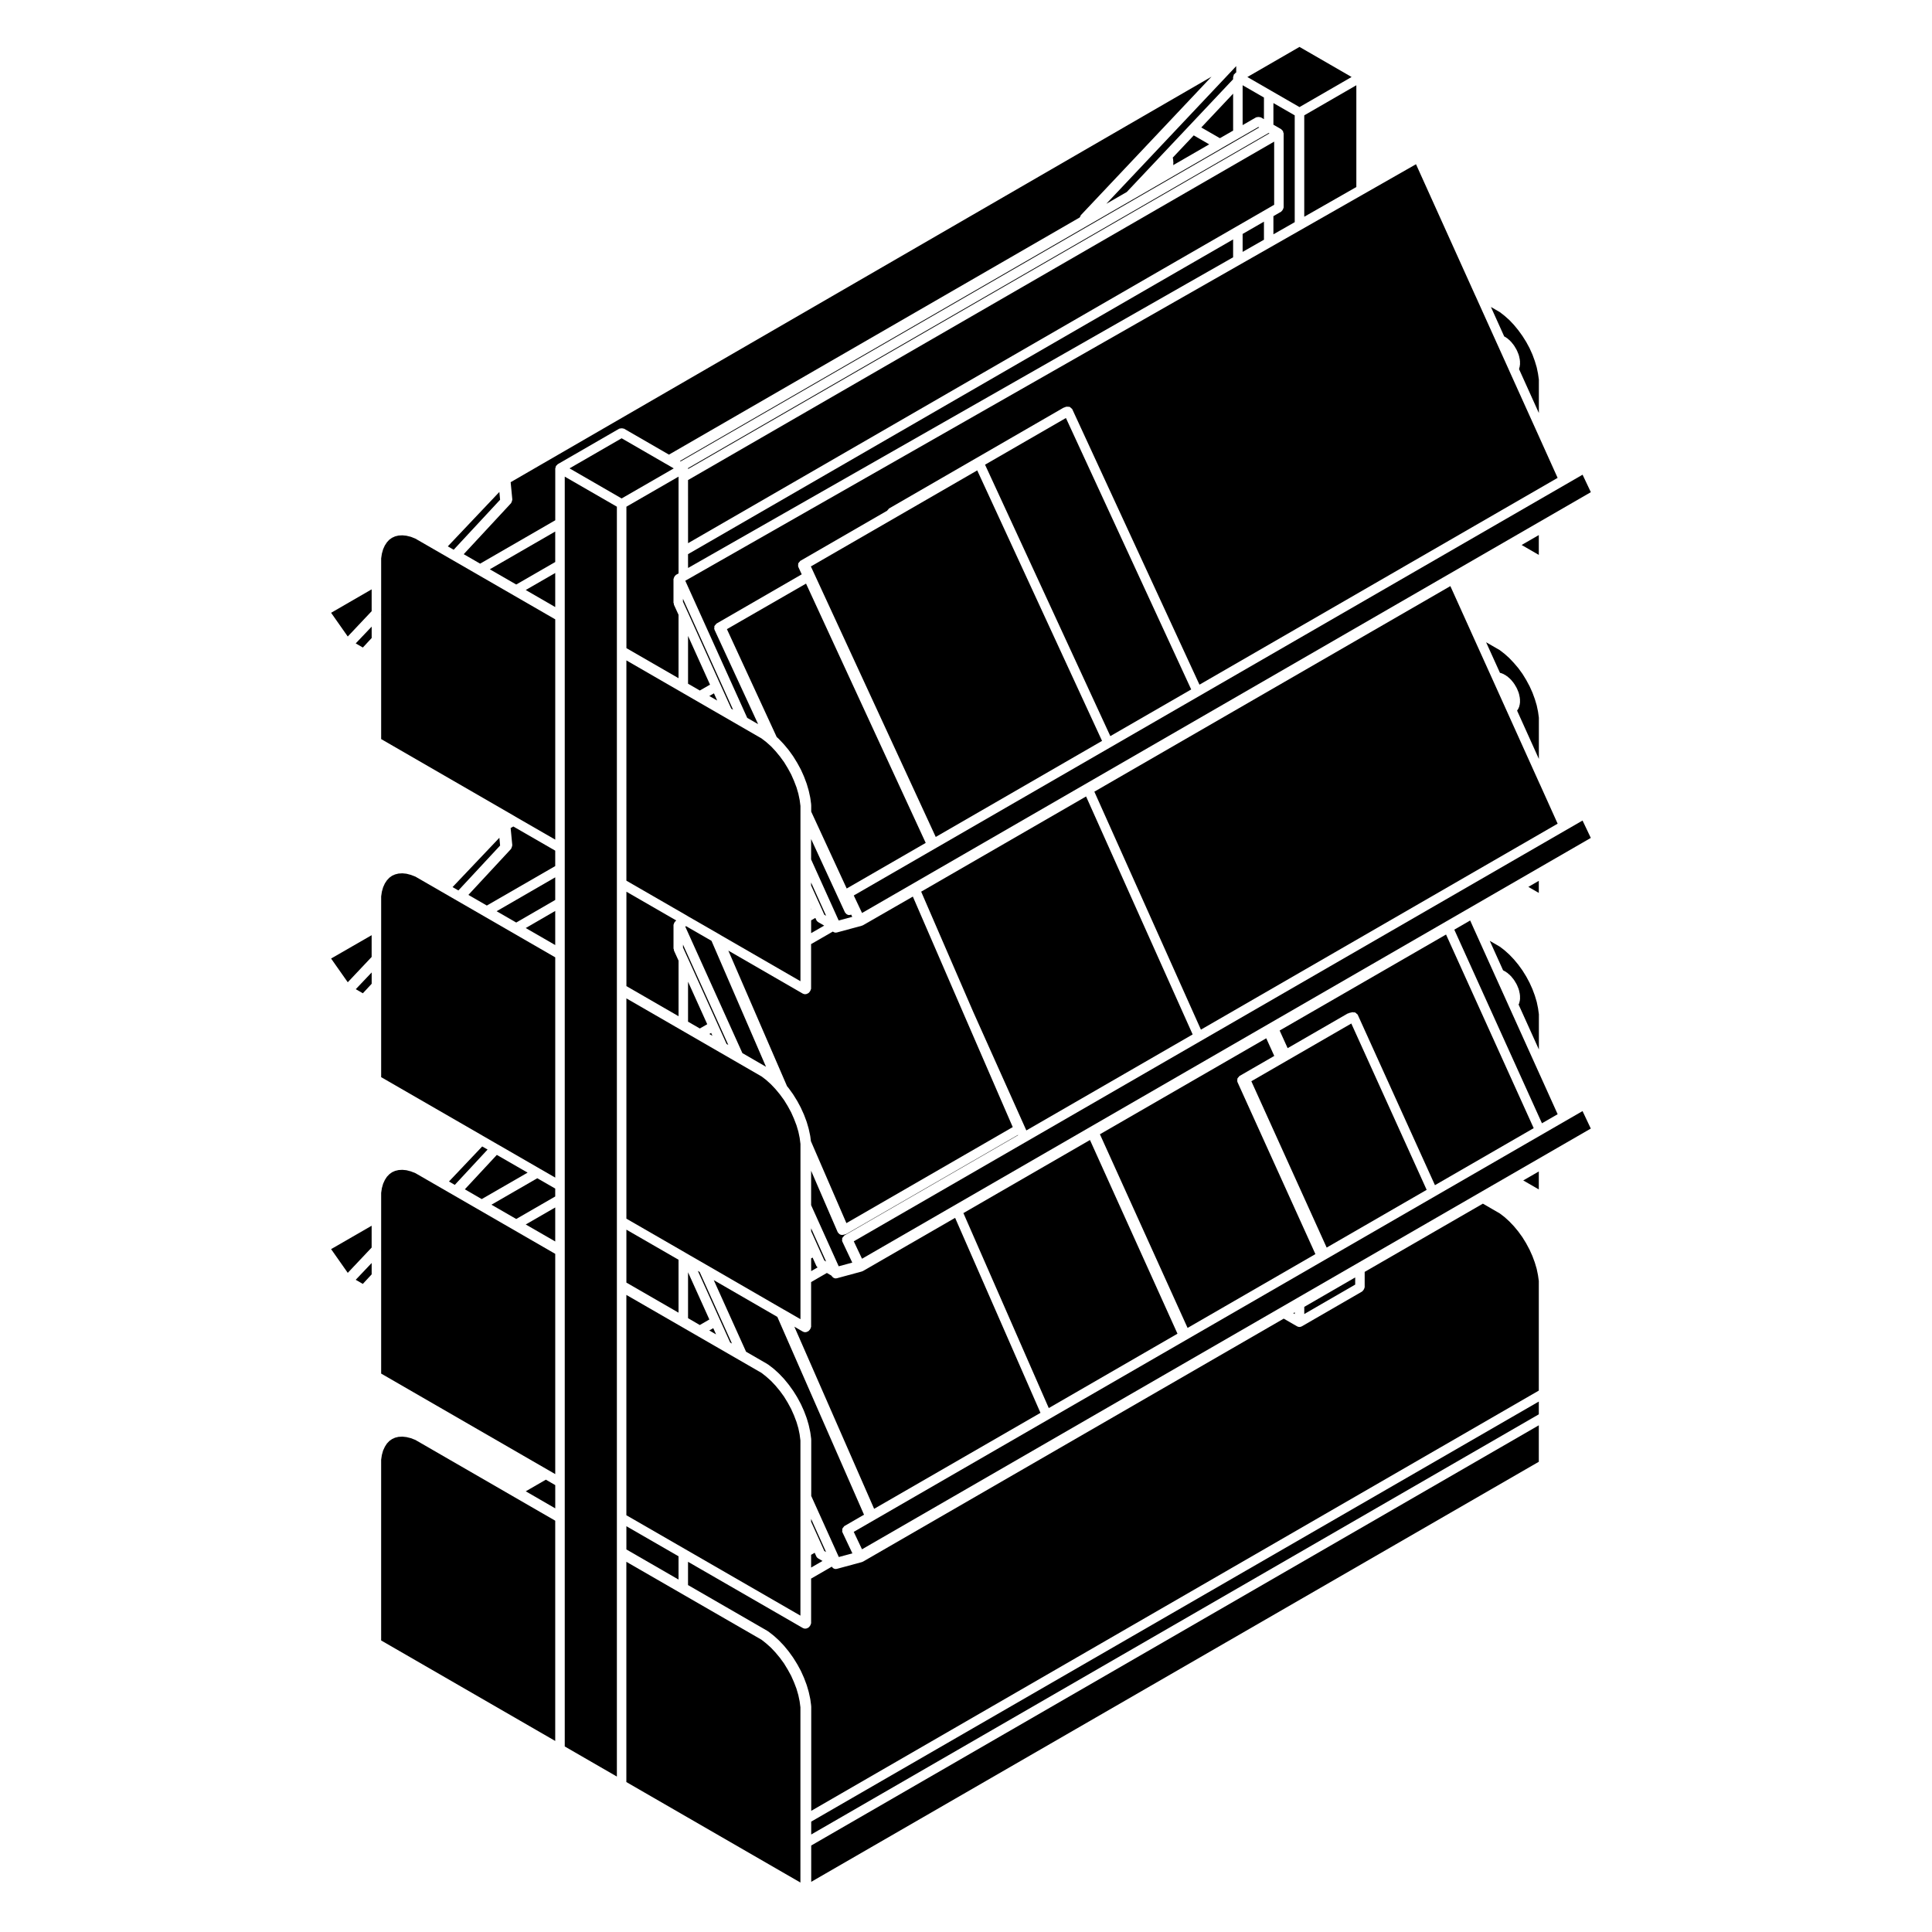 <?xml version="1.0" encoding="UTF-8"?>
<!-- Uploaded to: SVG Repo, www.svgrepo.com, Generator: SVG Repo Mixer Tools -->
<svg fill="#000000" width="800px" height="800px" version="1.1" viewBox="144 144 512 512" xmlns="http://www.w3.org/2000/svg">
 <g>
  <path d="m329.46 416.56 1.965-1.129-5.086-11.266v10.59z"/>
  <path d="m551.8 377.43-2.773 1.605 2.773 1.594z"/>
  <path d="m534.68 390.33-1.07-2.391-4.203 2.434 23.227 51.309 4.16-2.402-4.574-10.137-0.309-0.664v-0.012l-8.047-17.809-0.355-0.793-2.902-6.422-0.004-0.004-0.344-0.758v-0.004l-0.004-0.008-5.356-11.867z"/>
  <path d="m563.39 361.45-193.13 111.51 2.18 4.617 193.14-111.52z"/>
  <path d="m342.02 334.24 2.891 1.668-11.562-25.023c-0.02-0.031 0.004-0.066-0.004-0.098-0.016-0.039-0.055-0.059-0.07-0.102-0.035-0.117 0.039-0.215 0.047-0.332 0-0.125-0.051-0.25-0.012-0.371 0.02-0.055 0.051-0.09 0.074-0.141 0.066-0.133 0.172-0.207 0.277-0.312 0.082-0.086 0.102-0.207 0.203-0.266l22.602-13.059-0.898-1.949c-0.012-0.035 0.012-0.07 0-0.105-0.02-0.039-0.059-0.059-0.07-0.105-0.031-0.109 0.039-0.211 0.039-0.316 0-0.133-0.039-0.25 0-0.371 0.016-0.059 0.051-0.102 0.074-0.152 0.066-0.125 0.172-0.203 0.273-0.309 0.082-0.082 0.102-0.203 0.203-0.262l23.027-13.301c0.059-0.137 0.168-0.211 0.277-0.312 0.082-0.086 0.102-0.207 0.203-0.266l46.266-26.723c0.059-0.035 0.117 0 0.176-0.023 0.055-0.023 0.082-0.09 0.137-0.105l0.551-0.141c0.105-0.031 0.207 0.047 0.312 0.047 0.133 0 0.25-0.047 0.379-0.004 0.055 0.02 0.09 0.055 0.141 0.082 0.133 0.066 0.211 0.172 0.312 0.281 0.082 0.074 0.195 0.098 0.258 0.191 0.012 0.02-0.004 0.039 0.004 0.059 0.012 0.02 0.035 0.023 0.047 0.047l33.695 72.977 94.914-54.805-4.57-10.133v-0.004l-0.309-0.684v-0.004l-7.91-17.504-0.352-0.797-2.746-6.07-0.395-0.871-5.297-11.73v-0.004l-0.215-0.469c-0.004-0.004 0-0.004 0-0.012-0.004 0-0.012-0.004-0.012-0.004l-15.723-34.832-193.65 110.38z"/>
  <path d="m563.39 438.45-193.14 111.51 2.188 4.621 193.14-111.5z"/>
  <path d="m545.23 319.73-1.266-1.344-1.23-1.102-1.281-0.992-3.621-2.086 3.672 8.102 0.465 0.117c0.059 0.016 0.086 0.082 0.137 0.105 0.059 0.02 0.117-0.012 0.176 0.02l0.887 0.504c0.047 0.023 0.047 0.074 0.082 0.105 0.039 0.023 0.098 0.012 0.125 0.039l0.855 0.734c0.031 0.023 0.02 0.07 0.051 0.102s0.082 0.02 0.105 0.055l0.77 0.941c0.023 0.031 0.012 0.07 0.031 0.102s0.059 0.031 0.082 0.059l0.645 1.082c0.016 0.031 0 0.066 0.016 0.102 0.016 0.031 0.055 0.035 0.07 0.07l0.469 1.145c0.016 0.039-0.016 0.082 0 0.121 0.016 0.039 0.055 0.055 0.066 0.102l0.238 1.133c0.012 0.047-0.023 0.082-0.02 0.121 0.004 0.051 0.051 0.074 0.051 0.121l0.012 1.043c0 0.059-0.055 0.098-0.059 0.152-0.012 0.059 0.039 0.105 0.02 0.16l-0.215 0.867c-0.02 0.09-0.102 0.133-0.137 0.211-0.023 0.059 0 0.125-0.035 0.18l-0.348 0.523 5.773 12.793v-10.922l-0.215-1.57-0.352-1.684-0.5-1.672-0.629-1.715-0.754-1.676-0.918-1.703-0.961-1.57-1.094-1.512z"/>
  <path d="m372.45 385.95 193.14-111.52-2.191-4.629-193.14 111.51z"/>
  <path d="m543.16 233.45c0.047 0.023 0.051 0.086 0.09 0.109s0.102 0.012 0.137 0.047l0.855 0.746c0.031 0.023 0.02 0.074 0.051 0.102 0.023 0.031 0.07 0.023 0.102 0.055l0.766 0.945c0.023 0.031 0.012 0.07 0.031 0.102 0.02 0.031 0.066 0.031 0.082 0.059l0.648 1.094c0.016 0.031-0.004 0.066 0.012 0.098 0.02 0.031 0.059 0.039 0.07 0.07l0.469 1.145c0.016 0.039-0.016 0.082 0 0.117s0.059 0.059 0.066 0.102l0.238 1.117c0.012 0.047-0.031 0.086-0.02 0.125 0 0.051 0.051 0.074 0.051 0.121l0.012 1.031c0 0.059-0.055 0.098-0.059 0.152-0.012 0.055 0.039 0.105 0.02 0.156l-0.215 0.875v0.012l5.25 11.629v-8.848l-0.223-1.57-0.344-1.672-0.504-1.684-0.629-1.715-0.766-1.707-0.887-1.641-1-1.59-1.094-1.512-1.18-1.438-1.168-1.234-1.301-1.16-1.258-0.977-2.352-1.359 3.523 7.809z"/>
  <path d="m533.93 311.66-0.211-0.477-5.356-11.859-94.348 54.477 28.242 63.066 94.535-54.582-4.574-10.148-0.301-0.648v-0.004l-0.008-0.012-8.559-18.969-0.332-0.734-3.199-7.086-0.324-0.715-5.562-12.301z"/>
  <path d="m551.8 285.8-4.551 2.625 4.551 2.629z"/>
  <path d="m551.8 454.45-4.125 2.379 4.125 2.383z"/>
  <path d="m547.47 401.18-1.098-1.516-1.152-1.391-1.23-1.293-1.293-1.16-1.215-0.934-2.676-1.551 3.523 7.805 0.848 0.473c0.039 0.023 0.047 0.086 0.086 0.105 0.039 0.031 0.098 0.016 0.125 0.047l0.855 0.742c0.031 0.023 0.023 0.07 0.047 0.098 0.031 0.031 0.082 0.023 0.105 0.055l0.77 0.941c0.023 0.031 0.012 0.07 0.031 0.102 0.02 0.031 0.059 0.031 0.082 0.059l0.645 1.082c0.016 0.031 0 0.066 0.016 0.102 0.016 0.031 0.055 0.035 0.07 0.07l0.469 1.145c0.016 0.039-0.016 0.082 0 0.121 0.016 0.039 0.055 0.055 0.066 0.102l0.238 1.133c0.012 0.047-0.023 0.082-0.02 0.121 0.004 0.051 0.051 0.074 0.051 0.121l0.012 1.031c0 0.09-0.031 0.168-0.051 0.25 0 0.023 0.02 0.047 0.012 0.066l-0.215 0.871c-0.02 0.086-0.102 0.125-0.133 0.207-0.004 0.004 0 0.016-0.004 0.02l5.387 11.922v-9.34l-0.223-1.582-0.344-1.672-0.504-1.684-0.637-1.715-0.762-1.691-0.891-1.664z"/>
  <path d="m356.12 596.45-0.211-1.598-0.348-1.652-0.492-1.688-0.645-1.684-0.766-1.734-0.883-1.609-1.004-1.656-1.082-1.48-1.16-1.398-1.199-1.281-1.309-1.168-1.207-0.953-35.824-20.656v58.371l46.129 26.629z"/>
  <path d="m551.8 521.72-192.82 111.36v9.625l192.82-111.32z"/>
  <path d="m369.8 386.86-0.223-0.473-0.191 0.055c-0.109 0.035-0.23 0.051-0.336 0.051-0.258 0-0.5-0.09-0.711-0.238-0.07-0.051-0.105-0.125-0.168-0.191-0.098-0.102-0.207-0.172-0.266-0.309l-8.953-19.398v5.402l7.309 16.184 3.598-0.969-0.059-0.113c0.004 0.004 0 0.004 0 0z"/>
  <path d="m503.14 484.43v-1.898l-13.496 7.801v1.898z"/>
  <path d="m310 315.76 13.82 7.969v-16.793l-1.223-2.68c-0.039-0.09 0.012-0.176-0.012-0.273-0.02-0.098-0.105-0.152-0.105-0.25v-6.289c0-0.066 0.059-0.102 0.07-0.156 0.02-0.152 0.082-0.266 0.145-0.398 0.02-0.051 0.039-0.086 0.07-0.125 0.074-0.105 0.137-0.191 0.246-0.273 0.047-0.039 0.051-0.105 0.105-0.137l0.312-0.176 0.395-0.223v-25.645l-13.82 7.969 0.004 37.48z"/>
  <path d="m551.8 518.81v-3.383l-192.82 111.32v3.414z"/>
  <path d="m487.12 491.78-0.383 0.223 0.383 0.223z"/>
  <path d="m551.8 512.52v-29.051l-0.223-1.57-0.344-1.664-0.504-1.688-0.637-1.715-0.75-1.664-0.918-1.719-0.961-1.559-1.094-1.516-1.152-1.391-1.25-1.316-1.254-1.133-1.223-0.941-4.508-2.613-31.328 18.082v4.086c0 0.059-0.055 0.102-0.066 0.156-0.02 0.168-0.102 0.289-0.176 0.43-0.09 0.145-0.152 0.266-0.289 0.367-0.047 0.039-0.051 0.105-0.105 0.137l-16.016 9.254h-0.012c-0.188 0.105-0.402 0.168-0.621 0.168-0.215 0-0.434-0.059-0.621-0.168h-0.012l-3.535-2.039-111.5 64.395c-0.023 0.016-0.055 0.012-0.086 0.023-0.012 0.004-0.016 0.023-0.031 0.031-0.047 0.02-0.09 0.016-0.137 0.031-0.02 0.012-0.031 0.035-0.051 0.039l-6.59 1.785c-0.109 0.031-0.223 0.047-0.328 0.047-0.258 0-0.504-0.098-0.715-0.242-0.07-0.047-0.105-0.121-0.16-0.188-0.055-0.066-0.125-0.121-0.172-0.195l-5.477 3.164v11.848c0 0.07-0.066 0.109-0.074 0.176-0.023 0.168-0.098 0.293-0.18 0.434-0.086 0.141-0.156 0.258-0.293 0.352-0.055 0.039-0.066 0.117-0.125 0.152l-0.312 0.16c-0.188 0.102-0.387 0.141-0.586 0.141-0.211 0-0.43-0.055-0.629-0.168l-30.422-17.547v6.168l21.098 12.176c0.031 0.016 0.031 0.055 0.055 0.07 0.023 0.02 0.059 0.004 0.086 0.023l1.367 1.055c0.016 0.012 0.012 0.035 0.031 0.047 0.012 0.016 0.031 0.004 0.051 0.02l1.328 1.199c0.016 0.012 0.012 0.031 0.023 0.047 0.016 0.012 0.035 0.004 0.047 0.02l1.289 1.352c0.012 0.016 0.012 0.035 0.02 0.051 0.012 0.016 0.031 0.012 0.047 0.023l1.211 1.477c0.012 0.012 0.004 0.031 0.016 0.039 0.012 0.016 0.023 0.012 0.035 0.023l1.133 1.578c0.012 0.016 0 0.031 0.012 0.047 0.012 0.012 0.031 0.012 0.035 0.023l1.031 1.656c0.012 0.016 0 0.031 0.012 0.047 0.012 0.012 0.023 0.012 0.031 0.023l0.938 1.727c0.004 0.016-0.004 0.031 0 0.047 0.012 0.016 0.031 0.02 0.039 0.035l0.797 1.777c0.004 0.016-0.012 0.031 0 0.047 0.004 0.016 0.02 0.016 0.031 0.031l0.672 1.785c0.004 0.016-0.012 0.035-0.004 0.051 0.004 0.016 0.023 0.023 0.035 0.039l0.523 1.785c0 0.016-0.012 0.031-0.012 0.047 0.012 0.016 0.023 0.023 0.031 0.039l0.383 1.758c0.004 0.02-0.016 0.039-0.012 0.059 0.004 0.02 0.031 0.031 0.031 0.051l0.227 1.719c0.004 0.031-0.023 0.055-0.02 0.086 0 0.031 0.031 0.051 0.031 0.082v27.664z"/>
  <path d="m484.12 199.14c-0.02 0.168-0.098 0.289-0.176 0.434-0.09 0.145-0.152 0.266-0.289 0.367-0.047 0.035-0.051 0.105-0.102 0.133l-2.086 1.211v4.812l5.648-3.219v-28.309l-5.648-3.254v5.734l2.086 1.203c0.051 0.031 0.059 0.102 0.105 0.137 0.09 0.07 0.152 0.133 0.223 0.223 0.035 0.051 0.102 0.051 0.125 0.105 0.023 0.055 0 0.109 0.023 0.168 0.047 0.105 0.07 0.191 0.086 0.309 0.012 0.059 0.066 0.102 0.066 0.156v19.645c0 0.047-0.055 0.09-0.062 0.145z"/>
  <path d="m262.98 457.11 1.543 0.895 8.691-9.363-1.426-0.82z"/>
  <path d="m283.82 454.76-8.156-4.699-8.477 9.117 4.473 2.594z"/>
  <path d="m263.93 379.09 1.547 0.887 11.055-11.898-0.191-2.062z"/>
  <path d="m276.53 276.44-0.191-2.07-13.668 14.422 1.559 0.895z"/>
  <path d="m291.14 463.99-7.812 4.508 7.812 4.504z"/>
  <path d="m291.14 547-37.062-21.406-1.199-0.465-1.176-0.289-1.062-0.117-1.039 0.059-0.895 0.219-0.801 0.363-0.723 0.508-0.648 0.684-0.535 0.832-0.469 1.008-0.332 1.176-0.191 1.27v47.895l46.133 26.633z"/>
  <path d="m442.61 194.88 28.172-29.875 0.004-0.598c0-0.066 0.055-0.098 0.066-0.152 0.016-0.117 0.039-0.207 0.086-0.312 0.023-0.055-0.012-0.109 0.023-0.168 0.031-0.055 0.098-0.055 0.125-0.105 0.07-0.09 0.133-0.152 0.227-0.223 0.047-0.035 0.051-0.105 0.102-0.133l0.195-0.117v-1.676l-34.43 36.492z"/>
  <path d="m245.01 482.21v25.805l44.281 25.57h0.004l1.848 1.07v-58.371l-37.055-21.387-1.215-0.473-1.156-0.301-1.078-0.105-1.023 0.059-0.906 0.219-0.809 0.359-0.715 0.52-0.656 0.688-0.527 0.816-0.469 1.02-0.332 1.168-0.191 1.27v15.32l-0.016 0.031 0.012 0.051 0.004 0.016z"/>
  <path d="m283.33 539.21 7.816 4.519v-6.16l-2.488-1.438z"/>
  <path d="m488.38 172.38 13.805-7.977-13.805-7.973-13.816 7.981 6.277 3.621z"/>
  <path d="m489.64 201.44 13.805-7.879v-26.969l-13.805 7.977z"/>
  <path d="m326.32 268.07 0.02 0.055v0.172l154.07-88.957-0.191-0.109z"/>
  <path d="m326.34 294.52 132.26-75.395 12.188-6.938v-4.734l-17.473 10.074-126.98 73.332z"/>
  <path d="m478.96 207.53v-4.789l-5.652 3.258v4.754z"/>
  <path d="m326.34 287.95 125.71-72.598 19.363-11.164 8.172-4.715h0.008l2.074-1.207v-16.734l-155.33 89.688z"/>
  <path d="m358.96 391.29 3.457-1.996-1.57-0.91c0-0.004 0-0.012-0.012-0.016-0.211-0.125-0.395-0.312-0.504-0.555l-0.258-0.555-1.113 0.645z"/>
  <path d="m470.79 178.61v-9.789l-8.441 8.961 4.934 2.84z"/>
  <path d="m454.8 185.76 0.023 0.074c0.016 0.051-0.023 0.09-0.016 0.137 0.012 0.047 0.059 0.07 0.066 0.117l0.09 1.074c0.004 0.055-0.047 0.09-0.047 0.141 0 0.055 0.039 0.098 0.035 0.145l-0.051 0.324 9.551-5.516-4.098-2.375z"/>
  <path d="m477.04 175.07c0.145-0.059 0.289-0.059 0.453-0.059 0.168 0 0.301-0.004 0.453 0.059 0.059 0.023 0.121-0.004 0.176 0.023l0.836 0.484 0.004-5.731-5.652-3.258v10.566l3.559-2.055c0.051-0.039 0.113-0.008 0.172-0.031z"/>
  <path d="m291.14 461.08v-2.098l-4.754-2.734-12.148 7.012 6.566 3.785z"/>
  <path d="m459.68 326.71-33.199-71.934-21.434 12.371 33.199 71.93z"/>
  <path d="m358.89 294.11 33.09 71.691 44.074-25.457-33.078-71.684z"/>
  <path d="m336.64 310.73 13.195 28.59 0.516 0.465c0.02 0.016 0.012 0.035 0.023 0.051 0.016 0.012 0.035 0.004 0.047 0.02l1.289 1.359c0.016 0.012 0.012 0.031 0.02 0.047 0.012 0.012 0.031 0.004 0.039 0.02l1.211 1.461c0.012 0.016 0.004 0.031 0.016 0.047 0.012 0.016 0.031 0.012 0.039 0.023l1.133 1.57c0.012 0.016 0.004 0.035 0.012 0.047 0.012 0.016 0.031 0.016 0.039 0.031l1.031 1.676c0.004 0.012 0 0.023 0.004 0.035 0.012 0.016 0.02 0.016 0.031 0.023l0.934 1.715c0.012 0.016-0.004 0.035 0.004 0.051 0.012 0.016 0.031 0.02 0.039 0.035l0.797 1.777c0.004 0.016-0.012 0.031 0 0.047 0.004 0.016 0.023 0.02 0.031 0.035l0.672 1.793c0.004 0.016-0.012 0.031 0 0.051 0 0.016 0.02 0.02 0.031 0.035l0.523 1.785c0 0.016-0.012 0.031-0.012 0.047 0.012 0.016 0.023 0.023 0.031 0.039l0.383 1.754c0.004 0.02-0.012 0.035-0.012 0.055 0.004 0.02 0.031 0.031 0.031 0.051l0.227 1.703c0.004 0.035-0.023 0.055-0.023 0.09 0.004 0.031 0.035 0.051 0.035 0.082v1.754l9.406 20.367 20.938-12.086-31.715-68.715z"/>
  <path d="m337.8 331.81 0.477 0.277-13.285-29.402v0.777l1.223 2.68v0.004h0.008l8.699 19.293z"/>
  <path d="m310 377.39 15.711 9.062v0.004h0.012l0.656 0.395 0.035 0.035 0.023 0.004 0.035 0.02h0.004l7.707 4.434v0.004h0.012l0.801 0.477 21.133 12.207v-46.438l-0.211-1.598-0.348-1.668-0.488-1.668-0.66-1.715-0.754-1.711-0.906-1.66-0.949-1.562-1.117-1.535-1.176-1.422-1.168-1.246-1.309-1.172-1.227-0.941-35.816-20.68z"/>
  <path d="m435.49 444.59 23.23 51.324 33.875-19.562-20.652-45.59c-0.02-0.035 0.012-0.074-0.004-0.105-0.016-0.051-0.066-0.07-0.074-0.117-0.031-0.109 0.051-0.203 0.051-0.312 0-0.121-0.039-0.242 0-0.359 0.02-0.059 0.055-0.102 0.082-0.152 0.07-0.133 0.168-0.207 0.277-0.312 0.082-0.082 0.098-0.191 0.191-0.25l9.227-5.324-2.125-4.676z"/>
  <path d="m399.31 465.48 22.625 51.676 34.109-19.711-23.191-51.332z"/>
  <path d="m483.12 417.1 2.117 4.672 15.926-9.191c0.066-0.035 0.133 0 0.191-0.023 0.059-0.023 0.09-0.098 0.152-0.105l0.891-0.207c0.105-0.031 0.195 0.047 0.301 0.051 0.125 0 0.242-0.039 0.359 0 0.059 0.016 0.102 0.055 0.156 0.082 0.137 0.07 0.215 0.172 0.324 0.293 0.07 0.074 0.18 0.086 0.238 0.176 0.012 0.02-0.004 0.047 0.004 0.066 0.016 0.02 0.039 0.023 0.051 0.047l20.445 45.121 26.168-15.109-23.227-51.312z"/>
  <path d="m367.54 471.7c0.086-0.086 0.105-0.211 0.207-0.273l46.047-26.582-0.035-0.074-45.422 26.223c-0.031 0.016-0.066 0.012-0.098 0.023-0.02 0.012-0.02 0.031-0.039 0.039-0.059 0.023-0.117 0.02-0.176 0.039-0.031 0.004-0.035 0.035-0.059 0.039l-0.559 0.117c-0.09 0.016-0.176 0.023-0.258 0.023h-0.008s-0.004-0.004-0.012-0.004c-0.266-0.004-0.508-0.102-0.719-0.25-0.07-0.055-0.105-0.125-0.16-0.195-0.098-0.102-0.203-0.176-0.262-0.309l-7.031-16.254v9.117l7.309 16.199 3.598-0.977-0.055-0.105v-0.004l-2.57-5.438c-0.02-0.031 0.004-0.066-0.012-0.098-0.012-0.047-0.055-0.059-0.07-0.105-0.031-0.117 0.039-0.215 0.039-0.332 0-0.125-0.051-0.25-0.012-0.371 0.02-0.055 0.051-0.09 0.082-0.137 0.062-0.125 0.168-0.207 0.273-0.312z"/>
  <path d="m495.58 474.62 26.5-15.301-19.969-44.078-26.492 15.297z"/>
  <path d="m322.55 268.13-1.512-0.879-0.008-0.016-0.02-0.004-0.309-0.191-0.051-0.02h-0.012l-0.402-0.23h-0.004l-11.492-6.641-13.809 7.973 13.809 7.973z"/>
  <path d="m236.16 404.31 6.328-6.707v-5.769l-10.746 6.188z"/>
  <path d="m240.16 407.23 2.336-2.519v-3.004l-4.215 4.438z"/>
  <path d="m240.16 315.6 2.336-2.519v-3.019l-4.227 4.445z"/>
  <path d="m236.16 312.68 6.332-6.711v-5.785l-10.746 6.211z"/>
  <path d="m240.15 484.25 2.344-2.531v-3.012l-4.227 4.453z"/>
  <path d="m326.34 325.19 3.121 1.805 2.703-1.559-5.824-12.906z"/>
  <path d="m358.96 495.62c0 0.066-0.059 0.102-0.07 0.156-0.02 0.168-0.09 0.289-0.176 0.434-0.086 0.141-0.145 0.266-0.289 0.363-0.047 0.039-0.051 0.105-0.105 0.137l-0.312 0.176c-0.191 0.105-0.402 0.168-0.625 0.168s-0.438-0.059-0.629-0.172h-0.004l-2.238-1.301 21.141 48.273 44.082-25.434-22.621-51.676-24.418 14.09c-0.023 0.016-0.055 0.012-0.074 0.02-0.02 0.012-0.02 0.031-0.035 0.035-0.047 0.02-0.098 0.016-0.141 0.031-0.02 0.012-0.031 0.035-0.051 0.039l-6.59 1.785c-0.109 0.031-0.223 0.047-0.328 0.047-0.258 0-0.5-0.098-0.711-0.238-0.07-0.051-0.105-0.125-0.168-0.191-0.098-0.102-0.207-0.172-0.266-0.301l-0.012-0.023-1.188-0.691-4.18 2.414v11.859z"/>
  <path d="m236.16 481.32 6.328-6.703v-5.785l-10.742 6.199z"/>
  <path d="m333.2 327.74-1.227 0.707 2.094 1.203z"/>
  <path d="m307.48 555.7v-277.42l-13.816-7.969v12.293l-0.016 0.035 0.016 0.035v91.574l-0.016 0.035 0.016 0.027v232.52l13.816 7.977z"/>
  <path d="m372.7 389.2c-0.023 0.012-0.047 0.004-0.066 0.02-0.02 0.004-0.02 0.023-0.031 0.031-0.051 0.023-0.105 0.02-0.156 0.035-0.02 0.004-0.031 0.035-0.051 0.039l-6.59 1.785c-0.109 0.031-0.223 0.047-0.328 0.047-0.258 0-0.5-0.098-0.711-0.238-0.02-0.016-0.047-0.023-0.066-0.039l-5.754 3.316v11.844c0 0.059-0.055 0.098-0.066 0.152-0.02 0.168-0.098 0.289-0.176 0.43-0.086 0.145-0.145 0.273-0.281 0.371-0.051 0.035-0.051 0.105-0.102 0.133l-0.312 0.18s-0.004 0-0.012 0.004c-0.188 0.105-0.402 0.168-0.625 0.168-0.215 0-0.43-0.059-0.621-0.16-0.004-0.004-0.004-0.004-0.012-0.004l-19.723-11.391 15.559 35.938 0.383 0.453c0.012 0.016 0 0.031 0.012 0.047 0.012 0.016 0.031 0.012 0.039 0.023l1.133 1.57c0.012 0.016 0.004 0.035 0.016 0.047 0.004 0.016 0.023 0.016 0.035 0.031l1.031 1.668c0.012 0.016 0 0.031 0.012 0.039 0.012 0.016 0.031 0.016 0.035 0.031l0.934 1.742c0.012 0.016 0 0.031 0.004 0.047 0.004 0.016 0.023 0.016 0.031 0.031l0.797 1.758c0.004 0.016-0.004 0.031 0.004 0.047 0 0.016 0.02 0.02 0.031 0.035l0.672 1.785c0.004 0.016-0.012 0.035-0.004 0.051 0.004 0.02 0.023 0.02 0.035 0.039l0.523 1.785c0 0.016-0.012 0.035-0.012 0.051 0.012 0.016 0.023 0.023 0.031 0.039l0.383 1.77c0.004 0.02-0.012 0.035-0.012 0.055 0.004 0.02 0.031 0.031 0.031 0.051l0.176 1.367 9.406 21.715 44.082-25.449-12.844-29.617-13.629-31.469z"/>
  <path d="m310 483.9 13.82 7.973v-14.027l-13.82-7.973z"/>
  <path d="m337.5 499.78 0.477 0.273-8.559-18.969-0.477-0.277 5.812 12.867z"/>
  <path d="m326.34 493.33 3.113 1.816 2.535-1.469-5.648-12.504z"/>
  <path d="m333.02 495.98-1.059 0.609 1.805 1.039z"/>
  <path d="m362.45 386.41 0.48 0.273-3.977-8.805v0.781l2.844 6.285z"/>
  <path d="m358.96 480.86 1.723-0.992c-0.137-0.117-0.277-0.238-0.352-0.414l-0.988-2.188-0.379 0.215 0.004 3.379z"/>
  <path d="m332.8 418.49-0.34-0.754-0.488 0.281z"/>
  <path d="m358.96 384.99 0.078-0.039-0.078-0.172z"/>
  <path d="m388.12 380.3 13.742 31.734 0.02 0.051 14.109 31.492 44.074-25.441-28.242-63.066z"/>
  <path d="m358.96 470.29 2.102 4.676 1.391 3.074 0.48 0.277-3.973-8.797z"/>
  <path d="m310 554.62 13.82 7.977v-6.164l-13.82-7.969z"/>
  <path d="m367.54 548.71c0.082-0.086 0.105-0.211 0.211-0.277l5.219-3.023-22.969-52.422-16.848-9.742 8.559 18.969 5.719 3.309c0.031 0.016 0.031 0.051 0.051 0.07 0.031 0.016 0.059 0 0.086 0.02l1.367 1.043c0.016 0.016 0.016 0.039 0.031 0.051 0.016 0.016 0.035 0.004 0.055 0.02l1.328 1.199c0.016 0.012 0.012 0.035 0.023 0.047 0.016 0.012 0.035 0.004 0.047 0.02l1.289 1.352c0.012 0.016 0.012 0.035 0.02 0.051 0.012 0.016 0.031 0.012 0.047 0.023l1.211 1.48c0.012 0.012 0.004 0.031 0.016 0.039 0.012 0.016 0.023 0.012 0.035 0.023l1.133 1.578c0.012 0.012 0 0.031 0.012 0.039 0.004 0.012 0.023 0.012 0.035 0.023l1.031 1.652c0.012 0.016 0 0.031 0.012 0.047 0.004 0.016 0.023 0.016 0.031 0.031l0.938 1.738c0.004 0.016-0.004 0.031 0 0.047 0.012 0.016 0.031 0.02 0.039 0.035l0.797 1.77c0.004 0.016-0.012 0.031 0 0.047 0.004 0.016 0.02 0.016 0.031 0.031l0.672 1.785c0.004 0.016-0.012 0.035-0.004 0.051 0.004 0.02 0.023 0.02 0.035 0.039l0.523 1.785c0 0.016-0.012 0.035-0.012 0.051 0.012 0.016 0.023 0.023 0.031 0.039l0.383 1.77c0.004 0.02-0.012 0.035-0.012 0.051 0.004 0.02 0.031 0.031 0.031 0.051l0.227 1.699c0.004 0.035-0.023 0.055-0.023 0.09 0.004 0.031 0.035 0.051 0.035 0.082v14.949l7.309 16.184 3.594-0.977-0.051-0.102v-0.008l-2.57-5.441c-0.016-0.031 0.004-0.055-0.012-0.086-0.012-0.035-0.051-0.055-0.059-0.09-0.039-0.117 0.035-0.227 0.035-0.344-0.004-0.137-0.055-0.262-0.016-0.387 0.02-0.051 0.047-0.086 0.07-0.133 0.039-0.164 0.152-0.242 0.258-0.348z"/>
  <path d="m356.12 572.16v-46.43l-0.211-1.609-0.34-1.641-0.496-1.672-0.66-1.73-0.754-1.695-0.898-1.652-0.98-1.605-1.062-1.465-1.191-1.441-1.195-1.266-1.297-1.16-1.234-0.969-35.809-20.66v58.387l15.711 9.059z"/>
  <path d="m362.92 555.31-3.965-8.785v0.754l2.668 5.914 0.824 1.84z"/>
  <path d="m360.83 557c-0.215-0.125-0.395-0.312-0.504-0.555l-0.43-0.945-0.941 0.543v3.375l3.023-1.75-1.137-0.656c-0.004 0.004-0.004-0.008-0.012-0.012z"/>
  <path d="m347 426.71-14.449-33.383-6.754-3.887-0.195 0.117 15.137 33.523z"/>
  <path d="m325 395.1 1.223 2.695h0.008l7.965 17.648 2.348 5.215 0.465 0.262-12.008-26.594z"/>
  <path d="m310 466.96 15.711 9.062 0.004 0.008 1.094 0.637h0.004l4.219 2.43 20.59 11.906 0.004 0.004 0.812 0.453 0.012 0.012h0.004l3.676 2.129v-46.445l-0.211-1.605-0.34-1.645-0.496-1.672-0.66-1.723-0.754-1.707-0.898-1.652-0.965-1.574-1.102-1.516-1.184-1.43-1.199-1.27-1.258-1.141-1.234-0.945-35.828-20.691z"/>
  <path d="m322.55 388.93c0.02-0.16 0.09-0.281 0.168-0.422 0.02-0.051 0.031-0.09 0.059-0.125 0.07-0.102 0.137-0.172 0.238-0.246 0.047-0.039 0.051-0.105 0.105-0.137l0.105-0.059-13.219-7.629v25.02l13.82 7.977v-14.715l-1.223-2.691c-0.039-0.09 0.012-0.176-0.012-0.273-0.02-0.098-0.105-0.152-0.105-0.25v-6.289c-0.008-0.07 0.055-0.105 0.062-0.16z"/>
  <path d="m467.63 183.34-0.02 0.004-0.008 0.016-23.262 13.434-0.012 0.004-0.297 0.168-0.004 0.004-11.719 6.766-108.12 62.434 0.191 0.109 153.31-88.504-0.207-0.125-4.816 2.785h-0.004l-4.727 2.715z"/>
  <path d="m291.14 385.41-7.816 4.527 7.816 4.512z"/>
  <path d="m291.14 373.52v-4.09l-11.105-6.402-0.711 0.406 0.441 4.57c0 0.016-0.012 0.023-0.012 0.039 0 0.082-0.047 0.141-0.055 0.215-0.016 0.156-0.066 0.273-0.137 0.406-0.051 0.098-0.047 0.203-0.117 0.281-0.004 0.012-0.004 0.023-0.016 0.035l-11.301 12.176 4.887 2.82z"/>
  <path d="m291.14 382.5v-5.996l-15.531 8.98 5.195 2.996z"/>
  <path d="m245.01 398.56v30.898l26.816 15.469 0.012 0.023h0.02l0.328 0.188 3.648 2.109 0.191 0.102 0.008 0.016h0.016l10.484 6.051 0.004 0.004h0.012l0.402 0.242 0.02 0.016 0.016 0.016 0.031 0.004 4.125 2.379v-58.371l-37.062-21.395-1.188-0.457-1.188-0.309-1.066-0.105-1.023 0.062-0.906 0.223-0.801 0.355-0.719 0.516-0.648 0.688-0.555 0.844-0.449 0.988-0.336 1.172-0.191 1.266v16.887l-0.016 0.047 0.012 0.059z"/>
  <path d="m279.77 276.4c0 0.082-0.047 0.141-0.055 0.215-0.016 0.156-0.066 0.273-0.137 0.406-0.051 0.098-0.047 0.203-0.117 0.281-0.004 0.012-0.004 0.023-0.016 0.035l-12.555 13.527 4.348 2.508 19.91-11.496v-13.75c0-0.059 0.055-0.102 0.066-0.156 0.016-0.109 0.039-0.195 0.086-0.309 0.023-0.055-0.012-0.109 0.023-0.168 0.031-0.055 0.098-0.055 0.125-0.105 0.07-0.09 0.133-0.152 0.227-0.223 0.047-0.039 0.051-0.105 0.105-0.137l16.332-9.43c0.055-0.035 0.117 0 0.176-0.023 0.152-0.059 0.281-0.055 0.441-0.059 0.172 0 0.312-0.004 0.469 0.066 0.059 0.02 0.117-0.012 0.172 0.02l11.91 6.879 108.84-62.84c0.02-0.117 0.137-0.191 0.191-0.301 0.055-0.105 0.035-0.23 0.121-0.316l34.637-36.707-185.74 107.47 0.441 4.574c0 0.016-0.008 0.027-0.008 0.039z"/>
  <path d="m245.01 306.91v32.953l35.242 20.355 0.008 0.016h0.016l0.395 0.242 10.473 6.035v-58.383l-37.07-21.391-1.168-0.469-1.195-0.293-1.07-0.109-1.035 0.059-0.895 0.219-0.809 0.367-0.723 0.508-0.625 0.676-0.566 0.855-0.449 0.988-0.336 1.18-0.191 1.258v14.828l-0.016 0.039 0.012 0.051z"/>
  <path d="m291.14 284.86-17.336 10.008 7 4.035 10.336-5.965z"/>
  <path d="m291.14 295.85-7.816 4.508 7.816 4.519z"/>
 </g>
</svg>